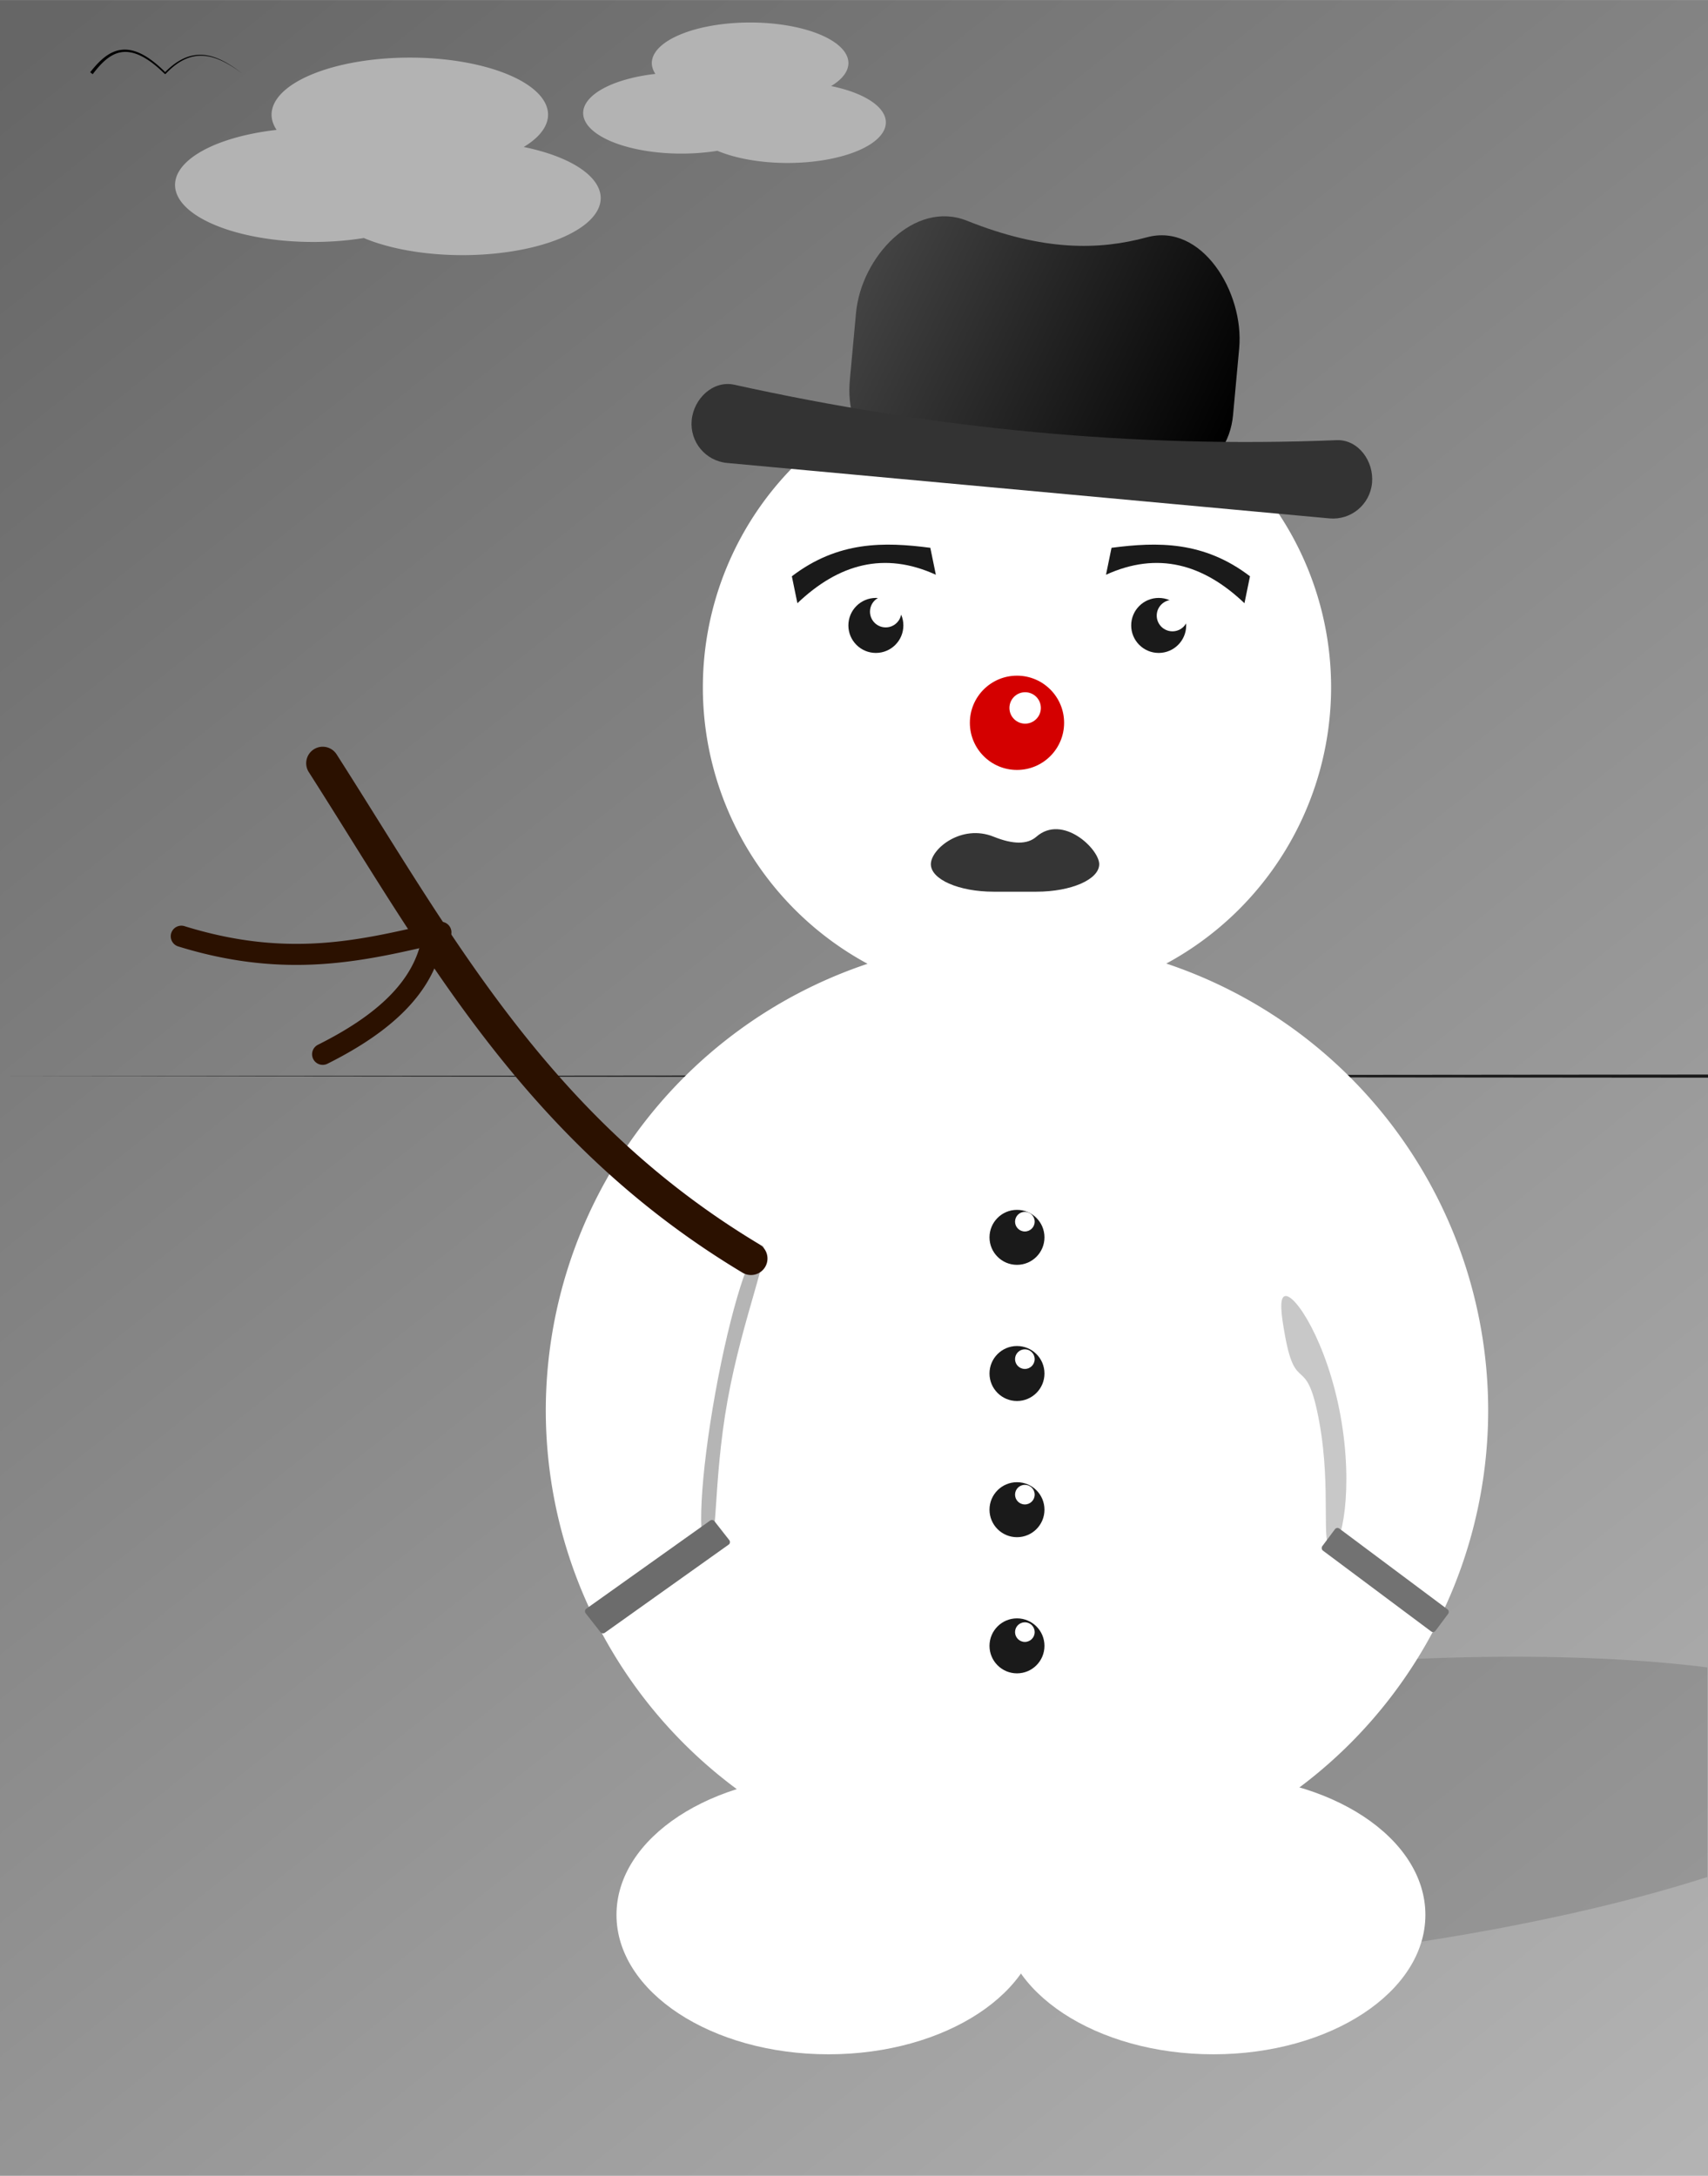 <?xml version="1.0" encoding="UTF-8"?>
<svg version="1.1" viewBox="0 0 800 1018.8" xmlns="http://www.w3.org/2000/svg" xmlns:xlink="http://www.w3.org/1999/xlink">
<defs>
<linearGradient id="c" x1="-31" x2="396" y1="501.36" y2="1035.4" gradientTransform="matrix(1.197 0 0 1.197 49.992 -141.2)" gradientUnits="userSpaceOnUse">
<stop stop-color="#666" offset="0"/>
<stop stop-color="#b3b3b3" offset="1"/>
</linearGradient>
<filter id="f" x="-.006" y="-3.236" width="1.012" height="7.472" color-interpolation-filters="sRGB">
<feGaussianBlur stdDeviation="1.348"/>
</filter>
<filter id="g" x="-.03" y="-.113" width="1.061" height="1.226" color-interpolation-filters="sRGB">
<feGaussianBlur stdDeviation="3.464"/>
</filter>
<linearGradient id="b" x1="178.43" x2="274.46" y1="550.93" y2="597.85" gradientTransform="matrix(1.197 0 0 1.197 49.992 -141.2)" gradientUnits="userSpaceOnUse">
<stop stop-color="#484848" offset="0"/>
<stop offset="1"/>
</linearGradient>
<filter id="a" x="-.012" y="-.012" width="1.024" height="1.024" color-interpolation-filters="sRGB">
<feGaussianBlur stdDeviation="0.04"/>
</filter>
<linearGradient id="d" x1="25.262" x2="148.2" y1="680.6" y2="811.6" gradientUnits="userSpaceOnUse" xlink:href="#e"/>
<linearGradient id="e">
<stop stop-color="#2b1100" offset="0"/>
<stop stop-color="#2b1100" offset="1"/>
</linearGradient>
</defs>
<g transform="translate(0 -33.512)">
<g transform="matrix(1.537 0 0 1.537 -5.11 -651.3)" fill-rule="evenodd">
<rect x="3.325" y="445.57" width="520.52" height="662.92" fill="url(#c)"/>
<path transform="matrix(.966 0 0 .966 99.602 35.983)" d="m439.31 762.86-538.31 0.5 538.31 0.5z" fill="#1a1a1a" filter="url(#f)"/>
<path transform="matrix(.628 0 0 .628 102.81 438.71)" d="m567.35 814.62a70.366 307.13 84.126 0 0-119.75 7.018 70.366 307.13 84.126 0 0-295.12 101.82 70.366 307.13 84.126 0 0 315.74 37.531 70.366 307.13 84.126 0 0 201.86-39.561v-101.68a70.366 307.13 84.126 0 0-102.72-5.129z" fill="#333" filter="url(#g)" opacity=".433"/>
<ellipse cx="373.08" cy="1028.9" rx="64.617" ry="42.479" fill="#fff"/>
<ellipse cx="255.81" cy="1028.9" rx="64.617" ry="42.479" fill="#fff"/>
<path d="m313.24 559.25a95.728 95.728 0 0 0-95.728 95.728 95.728 95.728 0 0 0 50.194 84.183 143.59 143.59 0 0 0-98.058 135.99 143.59 143.59 0 0 0 143.59 143.59 143.59 143.59 0 0 0 143.59-143.59 143.59 143.59 0 0 0-98.086-136.06 95.728 95.728 0 0 0 50.222-84.117 95.728 95.728 0 0 0-95.728-95.728z" fill="#fff"/>
<path d="m298.01 512.8c23.288 9.327 40.234 8.99 54.812 5.044 16.637-4.504 29.709 16.668 28.13 33.832l-1.864 20.257c-1.579 17.163-18.681 23.588-35.845 22.009l-54.812-5.044c-17.163-1.579-27.696-10.547-26.117-27.71l1.864-20.257c1.579-17.163 17.831-34.538 33.832-28.13z" fill="url(#b)"/>
<path d="m227.12 562.76c60.677 13.418 121.82 19.389 183.5 16.885 6.624-0.269 11.427 6.411 10.819 13.012-0.607 6.601-6.411 11.427-13.012 10.819l-183.5-16.885c-6.601-0.607-11.427-6.411-10.819-13.012 0.607-6.601 6.539-12.251 13.012-10.819z" fill="#333"/>
<circle cx="313.24" cy="665.75" r="14.359" fill="#d40000"/>
<g transform="matrix(1.197 0 0 1.197 53.582 -141.2)" fill="#1a1a1a">
<circle cx="253" cy="649.36" r="7"/>
<circle cx="181" cy="649.36" r="7"/>
</g>
<path d="m306.14 700.45c5.933 2.393 10.271 2.393 13.013 0 7.991-6.974 19.146 3.736 19.146 8.376 0 4.64-8.539 8.376-19.146 8.376h-13.013c-10.607 0-19.146-3.736-19.146-8.376 0-4.64 9.309-12.344 19.146-8.376z" fill="#353535"/>
<circle transform="rotate(90)" cx="946.95" cy="-313.24" r="8.376" fill="#1a1a1a"/>
<circle transform="rotate(90)" cx="863.98" cy="-313.24" r="8.376" fill="#1a1a1a"/>
<circle transform="rotate(90)" cx="905.47" cy="-313.24" r="8.376" fill="#1a1a1a"/>
<circle transform="rotate(90)" cx="822.5" cy="-313.24" r="8.376" fill="#1a1a1a"/>
<path d="m342.05 612.44c14.065-1.85 28.13-2.072 42.195 8.674l-1.687 8.205c-12.553-11.962-26.453-15.847-42.195-8.674z" fill="#1a1a1a"/>
<circle transform="matrix(1.197 0 0 1.197 49.992 -141.2)" cx="222" cy="670.36" r="4" fill="#fff" filter="url(#a)"/>
<circle transform="matrix(1.197 0 0 1.197 49.992 -141.2)" cx="259.5" cy="646.86" r="4" fill="#fff" filter="url(#a)"/>
<circle transform="matrix(1.197 0 0 1.197 49.992 -141.2)" cx="186.5" cy="645.86" r="4" fill="#fff" filter="url(#a)"/>
<circle transform="rotate(90)" cx="859.6" cy="-315.64" r="2.991" fill="#fff"/>
<circle transform="rotate(90)" cx="900.88" cy="-315.64" r="2.991" fill="#fff"/>
<circle transform="rotate(90)" cx="942.76" cy="-315.64" r="2.991" fill="#fff"/>
<path d="m286.83 612.44c-14.065-1.85-28.13-2.072-42.195 8.674l1.687 8.205c12.553-11.962 26.453-15.847 42.195-8.674z" fill="#1a1a1a"/>
<path d="m394.75 840.45c3.055-1.318 13.006 13.982 17.077 36.388 4.063 22.365 0.368 40.178-2.806 40.123-3.332-0.058 0.081-17.507-3.619-37.99-3.944-21.836-7.087-8.028-10.468-26.432-1.26-6.859-1.727-11.423-0.184-12.09z" fill="#c8c8c8"/>
<rect transform="matrix(.801 .598 -.598 .801 0 0)" x="874.24" y="484.21" width="43.078" height="8.376" rx=".937" ry=".937" fill="#727272"/>
<path d="m235.49 824.96c3.25 0.586-5.857 21.716-10.445 47.165-4.559 25.29-2.848 45.375-6.117 45.051-0.076-0.013-0.061-0.011-0.061-0.011s0.015 4e-3 -0.061-0.012c-3.176-0.838-2.075-21.862 2.484-47.152 4.588-25.449 10.949-45.628 14.2-45.042z" fill="#b5b5b5"/>
<circle transform="rotate(90)" cx="817.72" cy="-315.64" r="2.991" fill="#fff"/>
<rect transform="matrix(-.815 .58 .617 .787 0 0)" x="387.16" y="868.74" width="48.229" height="9.25" rx=".936" ry=".936" fill="#6c6c6c"/>
<g transform="matrix(1.197 0 0 1.197 56.218 -142.25)" fill="url(#d)" shape-rendering="auto">
<path d="m38.035 681.11a4.2 4.2 0 0 0-3.574 6.514c29.019 45.401 54.607 93.904 110.38 127.34a4.2 4.2 0 1 0 4.32-7.205c-53.672-32.176-78.353-78.871-107.62-124.66a4.2 4.2 0 0 0-3.504-1.988z" color="black" color-rendering="auto" image-rendering="auto" solid-color="black" style="block-progression:tb;isolation:auto;mix-blend-mode:normal;text-decoration-color:black;text-decoration-line:none;text-decoration-style:solid;text-indent:0;text-transform:none;white-space:normal"/>
<path d="m64.979 676.63a2.7 2.7 0 0 0-2.365 3.996c9.503 17.965 5.722 32.935 2.731 49.25a2.701 2.701 0 1 0 5.312 0.975c2.951-16.097 7.104-33.14-3.269-52.75a2.7 2.7 0 0 0-2.408-1.471z" color="black" color-rendering="auto" image-rendering="auto" solid-color="black" style="block-progression:tb;isolation:auto;mix-blend-mode:normal;text-decoration-color:black;text-decoration-line:none;text-decoration-style:solid;text-indent:0;text-transform:none;white-space:normal"/>
<path d="m68.109 725.65a2.7 2.7 0 0 0-0.723 0.078c-19.512 4.547-37.95 9.296-64.588 1.051a2.7 2.7 0 1 0-1.598 5.158c27.889 8.632 47.971 3.581 67.412-0.949a2.7 2.7 0 0 0-0.504-5.338z" color="black" color-rendering="auto" image-rendering="auto" solid-color="black" style="block-progression:tb;isolation:auto;mix-blend-mode:normal;text-decoration-color:black;text-decoration-line:none;text-decoration-style:solid;text-indent:0;text-transform:none;white-space:normal"/>
<path d="m39.08 639.64a2.7 2.7 0 0 0-2.062 4.559c11.892 12.868 16.061 23.857 17.322 34.393s-0.538 20.75-1.037 31.65a2.7 2.7 0 1 0 5.394 0.248c0.478-10.437 2.384-21.015 1.004-32.541s-6.199-23.869-18.719-37.416a2.7 2.7 0 0 0-1.902-0.893z" color="black" color-rendering="auto" image-rendering="auto" solid-color="black" style="block-progression:tb;isolation:auto;mix-blend-mode:normal;text-decoration-color:black;text-decoration-line:none;text-decoration-style:solid;text-indent:0;text-transform:none;white-space:normal"/>
<path d="m66.1 726.62a2.7 2.7 0 0 0-2.769 2.334c-1.765 11.693-11.624 20.526-26.539 27.988a2.701 2.701 0 1 0 2.418 4.83c15.594-7.801 27.316-17.801 29.461-32.012a2.7 2.7 0 0 0-2.57-3.141z" color="black" color-rendering="auto" image-rendering="auto" solid-color="black" style="block-progression:tb;isolation:auto;mix-blend-mode:normal;text-decoration-color:black;text-decoration-line:none;text-decoration-style:solid;text-indent:0;text-transform:none;white-space:normal"/>
<path d="m19.148 681.46a2.294 2.294 0 0 0-2.266 2.912c3.859 14.535 10.668 23.344 18.535 29.436 7.868 6.091 16.655 9.549 24.66 13.92a2.294 2.294 0 1 0 2.197-4.027c-8.334-4.55-16.837-7.936-24.049-13.52-7.212-5.583-13.271-13.279-16.91-26.984a2.294 2.294 0 0 0-2.168-1.736z" color="black" color-rendering="auto" image-rendering="auto" solid-color="black" style="block-progression:tb;isolation:auto;mix-blend-mode:normal;text-decoration-color:black;text-decoration-line:none;text-decoration-style:solid;text-indent:0;text-transform:none;white-space:normal"/>
</g>
<g transform="matrix(.966 0 0 .966 99.602 35.983)">
<path d="m29.616 442.15a43.608 17.997 0 0 0-43.61 17.996 43.608 17.997 0 0 0 1.583 4.799 43.608 17.997 0 0 0-32.037 17.352 43.608 17.997 0 0 0 43.608 17.996 43.608 17.997 0 0 0 15.936-1.246 43.608 17.997 0 0 0 31.132 5.399 43.608 17.997 0 0 0 43.608-17.996 43.608 17.997 0 0 0-24.288-16.111 43.608 17.997 0 0 0 7.677-10.193 43.608 17.997 0 0 0-43.608-17.996z" fill="#b3b3b3"/>
<path d="m136.97 431.08a31.01 12.798 0 0 0-31.011 12.797 31.01 12.798 0 0 0 1.125 3.413 31.01 12.798 0 0 0-22.782 12.339 31.01 12.798 0 0 0 31.01 12.797 31.01 12.798 0 0 0 11.332-0.886 31.01 12.798 0 0 0 22.138 3.839 31.01 12.798 0 0 0 31.01-12.797 31.01 12.798 0 0 0-17.271-11.456 31.01 12.798 0 0 0 5.459-7.249 31.01 12.798 0 0 0-31.01-12.797z" fill="#b3b3b3"/>
<path d="m-70.42 447.38c2.644-3.481 5.406-6.306 8.903-6.909 3.494-0.603 7.888 0.99 13.781 6.78a0.251 0.248 43.935 0 0 0.357-5e-3c4.359-4.615 8.443-6.041 12.396-5.633 3.974 0.411 7.819 2.676 11.648 5.46-3.764-2.839-7.597-5.208-11.62-5.708-3.99-0.496-8.164 0.847-12.607 5.353-5.767-5.727-10.259-7.558-14.074-6.988-3.85 0.576-6.844 3.58-9.575 7.037z"/>
</g>
</g>
</g>
</svg>
